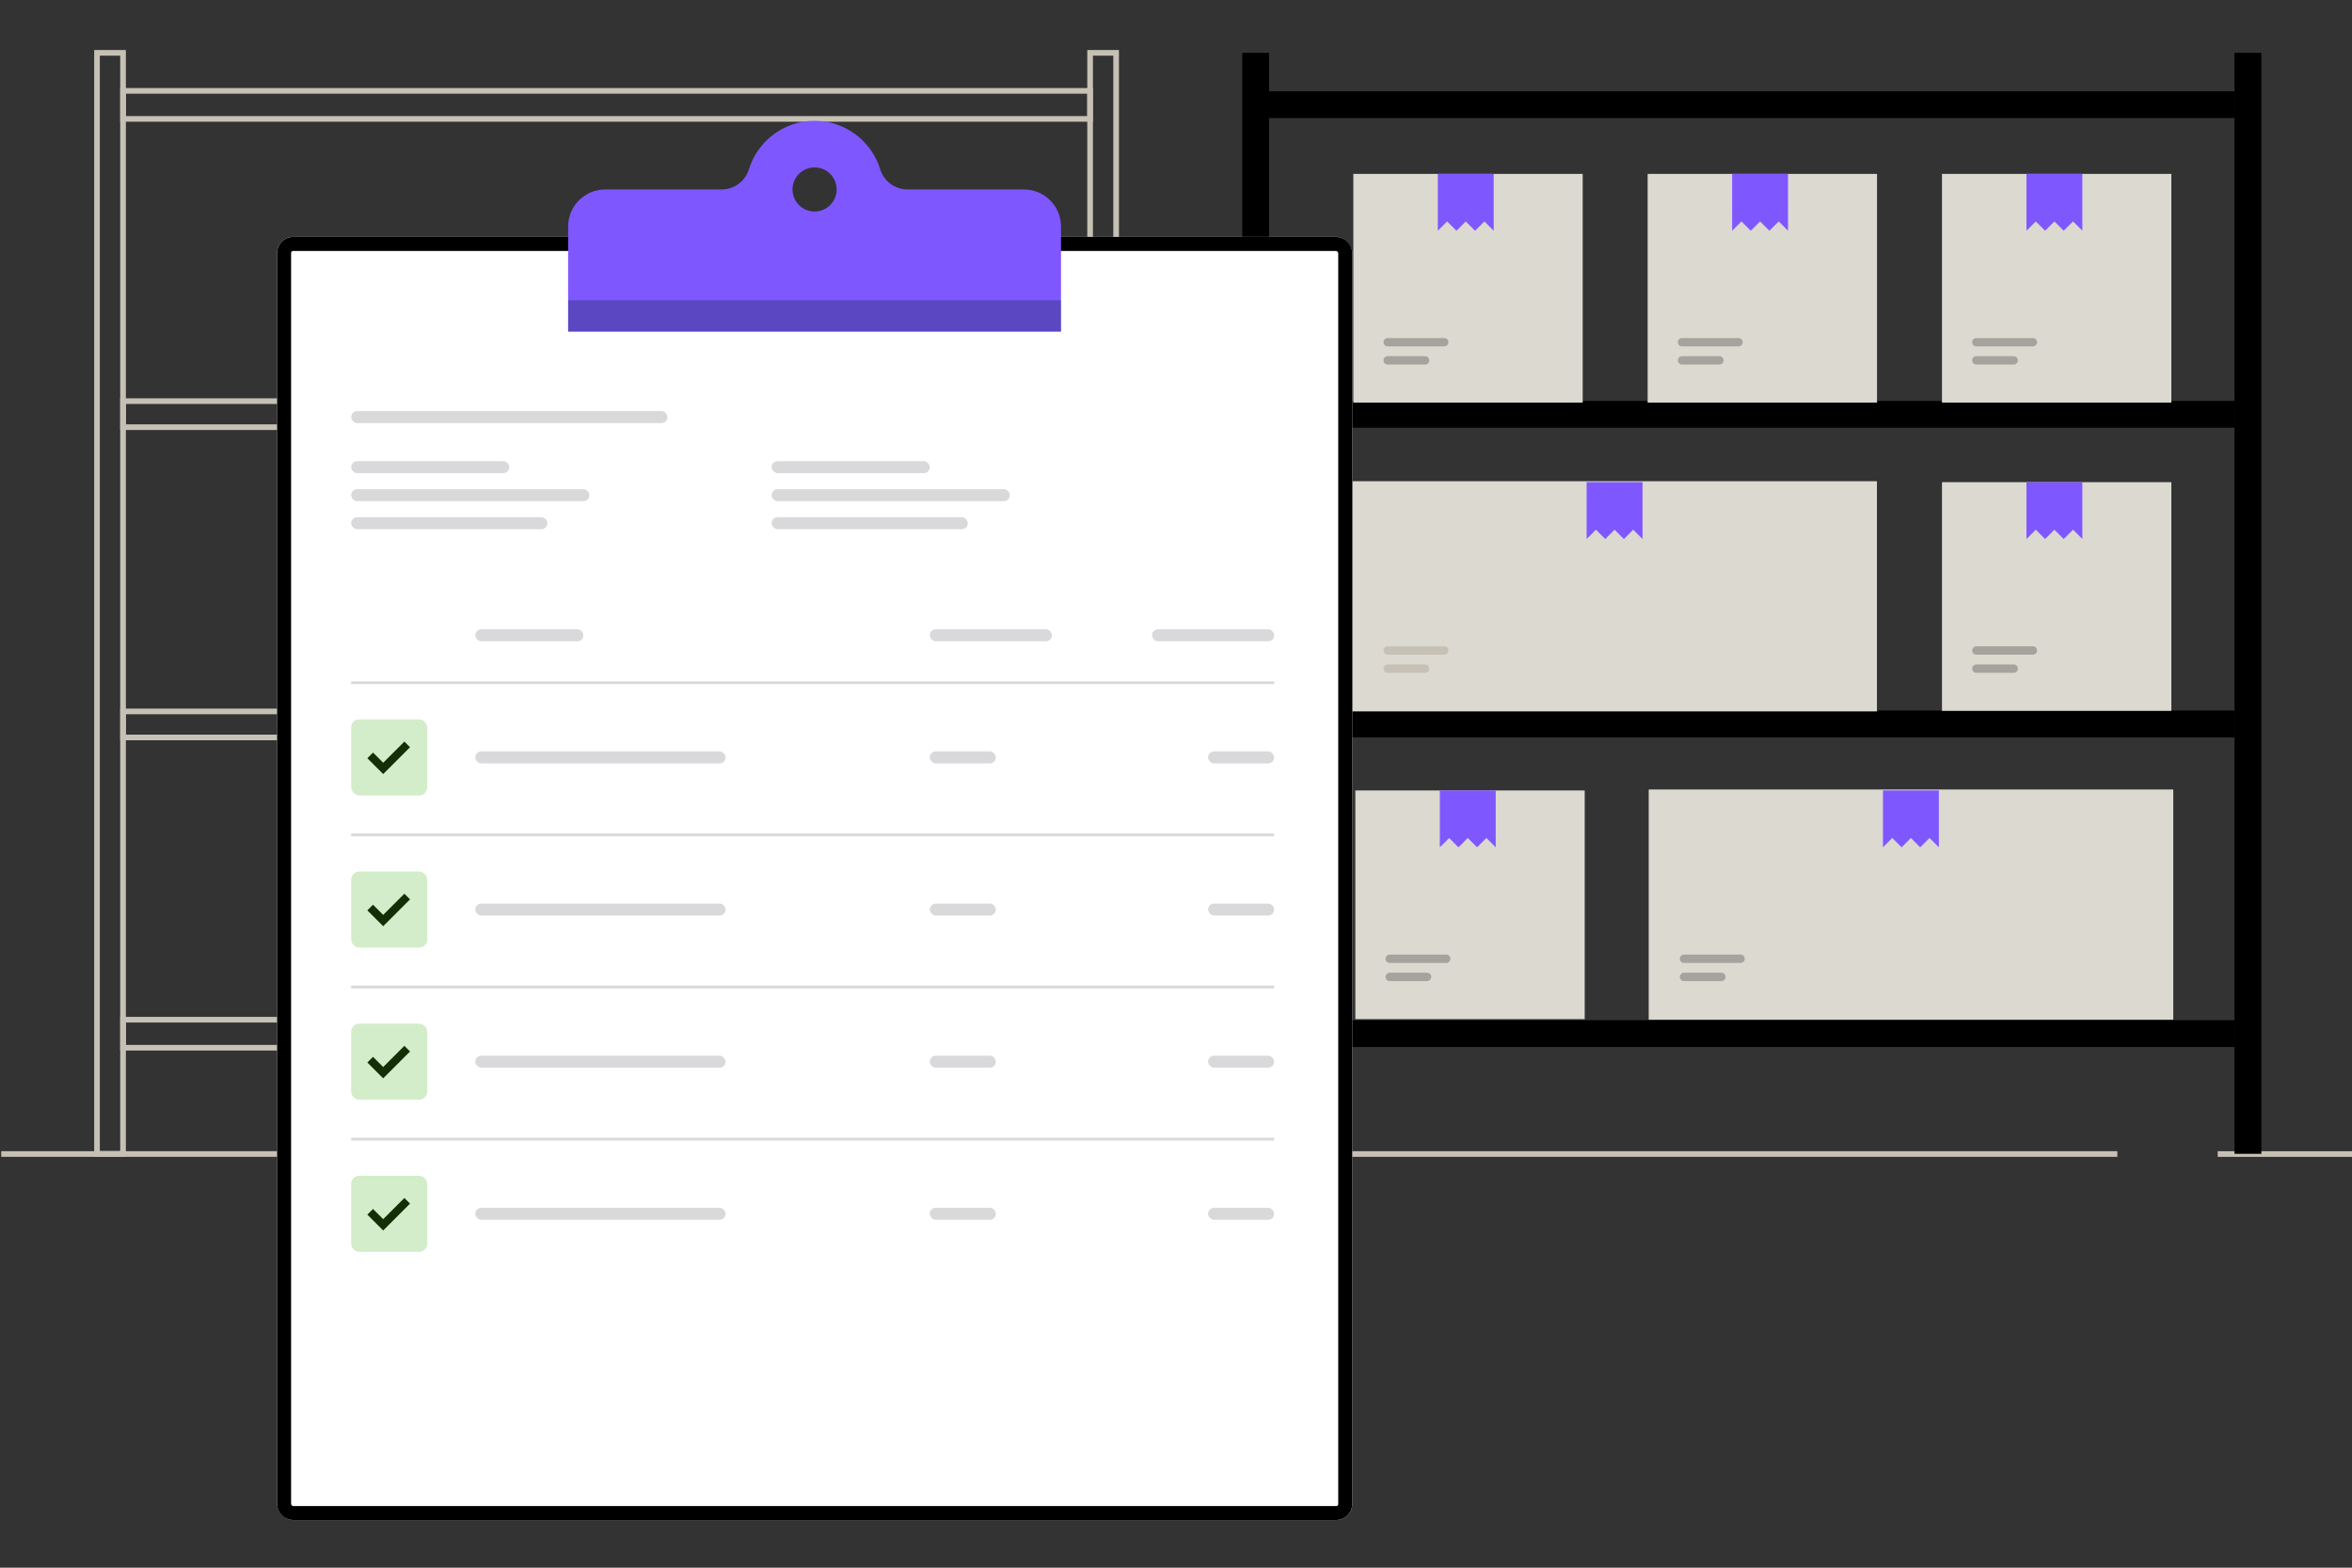 <?xml version="1.0" encoding="UTF-8"?>
<svg xmlns="http://www.w3.org/2000/svg" width="1920" height="1280" viewBox="0 0 1920 1280" fill="none">
  <rect x="0" y="0" width="1920" height="1280" fill="#333333" stroke="none"/>
  <g clip-path="url(#clip0_2273_2327)">
    <line x1="1" y1="942.255" x2="1728.45" y2="942.255" stroke="#C6C1B4" stroke-width="4.616"></line>
    <line x1="1810.38" y1="942.255" x2="1920" y2="942.255" stroke="#C6C1B4" stroke-width="4.616"></line>
    <g clip-path="url(#clip1_2273_2327)">
      <path d="M1036.02 43.144H1014.09V942.081H1036.02V43.144Z" fill="black"></path>
      <path d="M1846.02 43.144H1824.08V942.081H1846.02V43.144Z" fill="black"></path>
      <path d="M1824.08 349.229V327.338L1036.02 327.338V349.229L1824.08 349.229Z" fill="black"></path>
      <path d="M1824.08 96.399V74.508L1036.02 74.508V96.399L1824.08 96.399Z" fill="black"></path>
      <path d="M1824.07 602.059V580.168H1036.01V602.059H1824.07Z" fill="black"></path>
      <path d="M1824.08 854.875V832.984H1036.02V854.875H1824.08Z" fill="black"></path>
      <g clip-path="url(#clip2_2273_2327)">
        <path d="M1772.53 141.98H1585.28V328.709H1772.53V141.98Z" fill="#DCD9D1"></path>
        <path d="M1699.88 141.98V188.404L1692.29 180.792L1684.67 188.404L1677.06 180.792L1669.47 188.404L1661.86 180.792L1654.26 188.404V141.98" fill="#7F57FF"></path>
        <path d="M1659.5 275.999H1613.33C1611.45 275.999 1609.93 277.523 1609.93 279.404V279.419C1609.93 281.3 1611.45 282.825 1613.33 282.825H1659.5C1661.38 282.825 1662.9 281.3 1662.9 279.419V279.404C1662.9 277.523 1661.38 275.999 1659.5 275.999Z" fill="black" fill-opacity="0.25"></path>
        <path d="M1643.86 290.821H1613.33C1611.45 290.821 1609.93 292.345 1609.93 294.226V294.242C1609.93 296.122 1611.45 297.647 1613.33 297.647H1643.86C1645.74 297.647 1647.26 296.122 1647.26 294.242V294.226C1647.26 292.345 1645.74 290.821 1643.86 290.821Z" fill="black" fill-opacity="0.25"></path>
      </g>
      <path d="M1772.53 393.682H1585.28V580.411H1772.53V393.682Z" fill="#DCD9D1"></path>
      <path d="M1699.88 393.682V440.106L1692.29 432.495L1684.67 440.106L1677.06 432.495L1669.47 440.106L1661.86 432.495L1654.26 440.106V393.682" fill="#7F57FF"></path>
      <path d="M1659.5 527.701H1613.33C1611.45 527.701 1609.93 529.226 1609.93 531.106V531.122C1609.93 533.002 1611.45 534.527 1613.33 534.527H1659.5C1661.38 534.527 1662.9 533.002 1662.9 531.122V531.106C1662.9 529.226 1661.38 527.701 1659.5 527.701Z" fill="black" fill-opacity="0.25"></path>
      <path d="M1643.86 542.523H1613.33C1611.45 542.523 1609.93 544.048 1609.93 545.928V545.944C1609.93 547.824 1611.45 549.349 1613.33 549.349H1643.86C1645.74 549.349 1647.26 547.824 1647.26 545.944V545.928C1647.26 544.048 1645.74 542.523 1643.86 542.523Z" fill="black" fill-opacity="0.25"></path>
      <g clip-path="url(#clip3_2273_2327)">
        <path d="M1293.64 645.385H1106.39V832.114H1293.64V645.385Z" fill="#DCD9D1"></path>
        <path d="M1220.99 645.385V691.809L1213.4 684.198L1205.78 691.809L1198.17 684.198L1190.58 691.809L1182.97 684.198L1175.37 691.809V645.385" fill="#7F57FF"></path>
        <path d="M1180.61 779.404H1134.45C1132.57 779.404 1131.04 780.928 1131.04 782.809V782.824C1131.04 784.705 1132.57 786.229 1134.45 786.229H1180.61C1182.49 786.229 1184.01 784.705 1184.01 782.824V782.809C1184.01 780.928 1182.49 779.404 1180.61 779.404Z" fill="black" fill-opacity="0.25"></path>
        <path d="M1164.97 794.226H1134.45C1132.57 794.226 1131.04 795.751 1131.04 797.631V797.647C1131.04 799.527 1132.57 801.052 1134.45 801.052H1164.97C1166.85 801.052 1168.37 799.527 1168.37 797.647V797.631C1168.37 795.751 1166.85 794.226 1164.97 794.226Z" fill="black" fill-opacity="0.25"></path>
      </g>
      <g clip-path="url(#clip4_2273_2327)">
        <path d="M1532.27 141.98H1345.02V328.709H1532.27V141.98Z" fill="#DCD9D1"></path>
        <path d="M1459.62 141.98V188.404L1452.02 180.792L1444.41 188.404L1436.8 180.792L1429.2 188.404L1421.59 180.792L1414 188.404V141.98" fill="#7F57FF"></path>
        <path d="M1419.24 275.999H1373.07C1371.19 275.999 1369.67 277.524 1369.67 279.404V279.42C1369.67 281.3 1371.19 282.825 1373.07 282.825H1419.24C1421.12 282.825 1422.64 281.3 1422.64 279.42V279.404C1422.64 277.524 1421.12 275.999 1419.24 275.999Z" fill="black" fill-opacity="0.25"></path>
        <path d="M1403.6 290.821H1373.07C1371.19 290.821 1369.67 292.345 1369.67 294.226V294.241C1369.67 296.122 1371.19 297.647 1373.07 297.647H1403.6C1405.48 297.647 1407 296.122 1407 294.241V294.226C1407 292.345 1405.48 290.821 1403.6 290.821Z" fill="black" fill-opacity="0.25"></path>
      </g>
      <g clip-path="url(#clip5_2273_2327)">
        <path d="M1532.2 392.912H1103.98V580.871H1532.2V392.912Z" fill="#DCD9D1"></path>
        <path d="M1340.84 393.682V440.106L1333.24 432.494L1325.63 440.106L1318.02 432.494L1310.42 440.106L1302.81 432.494L1295.21 440.106V393.682" fill="#7F57FF"></path>
        <path d="M1178.97 527.701H1132.81C1130.93 527.701 1129.41 529.226 1129.41 531.106V531.122C1129.41 533.002 1130.93 534.527 1132.81 534.527H1178.97C1180.85 534.527 1182.38 533.002 1182.38 531.122V531.106C1182.38 529.226 1180.85 527.701 1178.97 527.701Z" fill="#C6C1B4"></path>
        <path d="M1163.34 542.523H1132.81C1130.93 542.523 1129.41 544.048 1129.41 545.928V545.944C1129.41 547.824 1130.93 549.349 1132.81 549.349H1163.34C1165.22 549.349 1166.74 547.824 1166.74 545.944V545.928C1166.74 544.048 1165.22 542.523 1163.34 542.523Z" fill="#C6C1B4"></path>
      </g>
      <g clip-path="url(#clip6_2273_2327)">
        <path d="M1292.01 141.98H1104.75V328.709H1292.01V141.98Z" fill="#DCD9D1"></path>
        <path d="M1219.36 141.98V188.404L1211.76 180.792L1204.15 188.404L1196.54 180.792L1188.94 188.404L1181.33 180.792L1173.74 188.404V141.98" fill="#7F57FF"></path>
        <path d="M1178.97 275.999H1132.81C1130.93 275.999 1129.41 277.523 1129.41 279.404V279.419C1129.41 281.3 1130.93 282.825 1132.81 282.825H1178.97C1180.85 282.825 1182.38 281.3 1182.38 279.419V279.404C1182.38 277.523 1180.85 275.999 1178.97 275.999Z" fill="black" fill-opacity="0.25"></path>
        <path d="M1163.34 290.821H1132.81C1130.93 290.821 1129.41 292.345 1129.41 294.226V294.242C1129.41 296.122 1130.93 297.647 1132.81 297.647H1163.34C1165.22 297.647 1166.74 296.122 1166.74 294.242V294.226C1166.74 292.345 1165.22 290.821 1163.34 290.821Z" fill="black" fill-opacity="0.25"></path>
      </g>
      <g clip-path="url(#clip7_2273_2327)">
        <path d="M1774.1 644.614H1345.88V832.574H1774.1V644.614Z" fill="#DCD9D1"></path>
        <path d="M1582.73 645.385V691.809L1575.13 684.197L1567.52 691.809L1559.91 684.197L1552.32 691.809L1544.7 684.197L1537.11 691.809V645.385" fill="#7F57FF"></path>
        <path d="M1420.87 779.404H1374.71C1372.83 779.404 1371.3 780.928 1371.3 782.809V782.824C1371.3 784.705 1372.83 786.229 1374.71 786.229H1420.87C1422.75 786.229 1424.28 784.705 1424.28 782.824V782.809C1424.28 780.928 1422.75 779.404 1420.87 779.404Z" fill="black" fill-opacity="0.25"></path>
        <path d="M1405.23 794.226H1374.71C1372.83 794.226 1371.3 795.751 1371.3 797.631V797.647C1371.3 799.527 1372.83 801.052 1374.71 801.052H1405.23C1407.11 801.052 1408.64 799.527 1408.64 797.647V797.631C1408.64 795.751 1407.11 794.226 1405.23 794.226Z" fill="black" fill-opacity="0.25"></path>
      </g>
    </g>
    <path d="M100.444 43.144H79.196V942.081H100.444V43.144Z" stroke="#C6C1B4" stroke-width="4.616"></path>
    <path d="M911.122 43.144H889.874V942.081H911.122V43.144Z" stroke="#C6C1B4" stroke-width="4.616"></path>
    <path d="M889.874 348.782V327.535L100.444 327.535V348.782L889.874 348.782Z" stroke="#C6C1B4" stroke-width="4.616"></path>
    <path d="M889.874 97.08V74.198L100.444 74.198V97.08L889.874 97.08Z" stroke="#C6C1B4" stroke-width="4.616"></path>
    <path d="M889.874 602.119V580.872H100.444V602.119H889.874Z" stroke="#C6C1B4" stroke-width="4.616"></path>
    <path d="M889.874 855.456V832.574H100.444V855.456H889.874Z" stroke="#C6C1B4" stroke-width="4.616"></path>
    <rect x="226.185" y="193.455" width="877.69" height="1047.67" rx="13.075" fill="white"></rect>
    <rect x="231.905" y="199.176" width="866.248" height="1036.23" rx="7.355" stroke="black" stroke-width="11.441"></rect>
    <path d="M835.891 154.697H740.886C730.62 154.697 721.529 148.03 718.524 138.219C711.49 115.313 690.163 98.658 664.947 98.658C639.731 98.658 618.404 115.313 611.371 138.219C608.353 148.03 599.262 154.697 589.009 154.697H494.003C477.311 154.697 463.774 168.233 463.774 184.926V270.764H866.12V184.926C866.12 168.233 852.584 154.697 835.891 154.697ZM664.947 172.703C655.01 172.703 646.941 164.647 646.941 154.697C646.941 144.747 654.997 136.691 664.947 136.691C674.897 136.691 682.953 144.747 682.953 154.697C682.953 164.647 674.897 172.703 664.947 172.703Z" fill="#7F57FF"></path>
    <path opacity="0.3" d="M866.12 245.169H463.774V270.764H866.12V245.169Z" fill="#092332"></path>
    <rect x="387.992" y="613.504" width="204.304" height="9.807" rx="4.903" fill="#D9D9DB"></rect>
    <rect x="387.992" y="737.72" width="204.304" height="9.807" rx="4.903" fill="#D9D9DB"></rect>
    <rect x="387.992" y="861.937" width="204.304" height="9.807" rx="4.903" fill="#D9D9DB"></rect>
    <rect x="387.992" y="986.154" width="204.304" height="9.807" rx="4.903" fill="#D9D9DB"></rect>
    <rect x="387.992" y="513.803" width="88.259" height="9.807" rx="4.903" fill="#D9D9DB"></rect>
    <rect x="286.657" y="335.651" width="258.24" height="9.807" rx="4.903" fill="#D9D9DB"></rect>
    <rect x="286.657" y="376.511" width="129.12" height="9.807" rx="4.903" fill="#D9D9DB"></rect>
    <rect x="286.657" y="399.393" width="194.497" height="9.807" rx="4.903" fill="#D9D9DB"></rect>
    <rect x="286.657" y="422.275" width="160.174" height="9.807" rx="4.903" fill="#D9D9DB"></rect>
    <rect x="629.888" y="376.511" width="129.12" height="9.807" rx="4.903" fill="#D9D9DB"></rect>
    <rect x="629.888" y="399.393" width="194.497" height="9.807" rx="4.903" fill="#D9D9DB"></rect>
    <rect x="629.888" y="422.275" width="160.174" height="9.807" rx="4.903" fill="#D9D9DB"></rect>
    <rect x="759.008" y="513.803" width="99.7" height="9.807" rx="4.903" fill="#D9D9DB"></rect>
    <rect x="759.008" y="613.504" width="53.936" height="9.807" rx="4.903" fill="#D9D9DB"></rect>
    <rect x="986.194" y="613.504" width="53.936" height="9.807" rx="4.903" fill="#D9D9DB"></rect>
    <rect x="286.657" y="587.353" width="62.108" height="62.108" rx="6.538" fill="#D3EDCA"></rect>
    <path d="M302.185 616.773L312.808 627.397L332.422 607.784" stroke="#132F05" stroke-width="6.538"></path>
    <line x1="1040.13" y1="557.452" x2="286.658" y2="557.452" stroke="#D9D9DB" stroke-width="2.308"></line>
    <rect x="940.43" y="513.803" width="99.7" height="9.807" rx="4.903" fill="#D9D9DB"></rect>
    <rect x="759.008" y="737.72" width="53.936" height="9.807" rx="4.903" fill="#D9D9DB"></rect>
    <rect x="759.008" y="861.937" width="53.936" height="9.807" rx="4.903" fill="#D9D9DB"></rect>
    <rect x="759.008" y="986.154" width="53.936" height="9.807" rx="4.903" fill="#D9D9DB"></rect>
    <rect x="986.194" y="737.72" width="53.936" height="9.807" rx="4.903" fill="#D9D9DB"></rect>
    <rect x="986.194" y="861.937" width="53.936" height="9.807" rx="4.903" fill="#D9D9DB"></rect>
    <rect x="986.194" y="986.154" width="53.936" height="9.807" rx="4.903" fill="#D9D9DB"></rect>
    <rect x="286.657" y="711.57" width="62.108" height="62.108" rx="6.538" fill="#D3EDCA"></rect>
    <path d="M302.185 740.989L312.808 751.613L332.422 732" stroke="#132F05" stroke-width="6.538"></path>
    <rect x="286.657" y="835.786" width="62.108" height="62.108" rx="6.538" fill="#D3EDCA"></rect>
    <path d="M302.185 865.206L312.808 875.83L332.422 856.217" stroke="#132F05" stroke-width="6.538"></path>
    <rect x="286.657" y="960.003" width="62.108" height="62.108" rx="6.538" fill="#D3EDCA"></rect>
    <path d="M302.185 989.423L312.808 1000.05L332.422 980.434" stroke="#132F05" stroke-width="6.538"></path>
    <line x1="1040.13" y1="681.669" x2="286.658" y2="681.669" stroke="#D9D9DB" stroke-width="2.308"></line>
    <line x1="1040.13" y1="805.886" x2="286.658" y2="805.886" stroke="#D9D9DB" stroke-width="2.308"></line>
    <line x1="1040.13" y1="930.103" x2="286.658" y2="930.103" stroke="#D9D9DB" stroke-width="2.308"></line>
  </g>
  <defs>
    <clipPath id="clip0_2273_2327">
      <rect width="1919" height="1201.25" fill="white" transform="translate(1 39.875)"></rect>
    </clipPath>
    <clipPath id="clip1_2273_2327">
      <rect width="831.925" height="898.937" fill="white" transform="translate(1014.09 43.144)"></rect>
    </clipPath>
    <clipPath id="clip2_2273_2327">
      <rect width="188.794" height="188.27" fill="white" transform="translate(1584.51 141.21)"></rect>
    </clipPath>
    <clipPath id="clip3_2273_2327">
      <rect width="188.794" height="188.27" fill="white" transform="translate(1105.62 644.614)"></rect>
    </clipPath>
    <clipPath id="clip4_2273_2327">
      <rect width="188.794" height="188.27" fill="white" transform="translate(1344.25 141.21)"></rect>
    </clipPath>
    <clipPath id="clip5_2273_2327">
      <rect width="428.221" height="187.96" fill="white" transform="translate(1103.98 392.912)"></rect>
    </clipPath>
    <clipPath id="clip6_2273_2327">
      <rect width="188.794" height="188.27" fill="white" transform="translate(1103.98 141.21)"></rect>
    </clipPath>
    <clipPath id="clip7_2273_2327">
      <rect width="428.221" height="187.96" fill="white" transform="translate(1345.88 644.614)"></rect>
    </clipPath>
  </defs>
</svg>